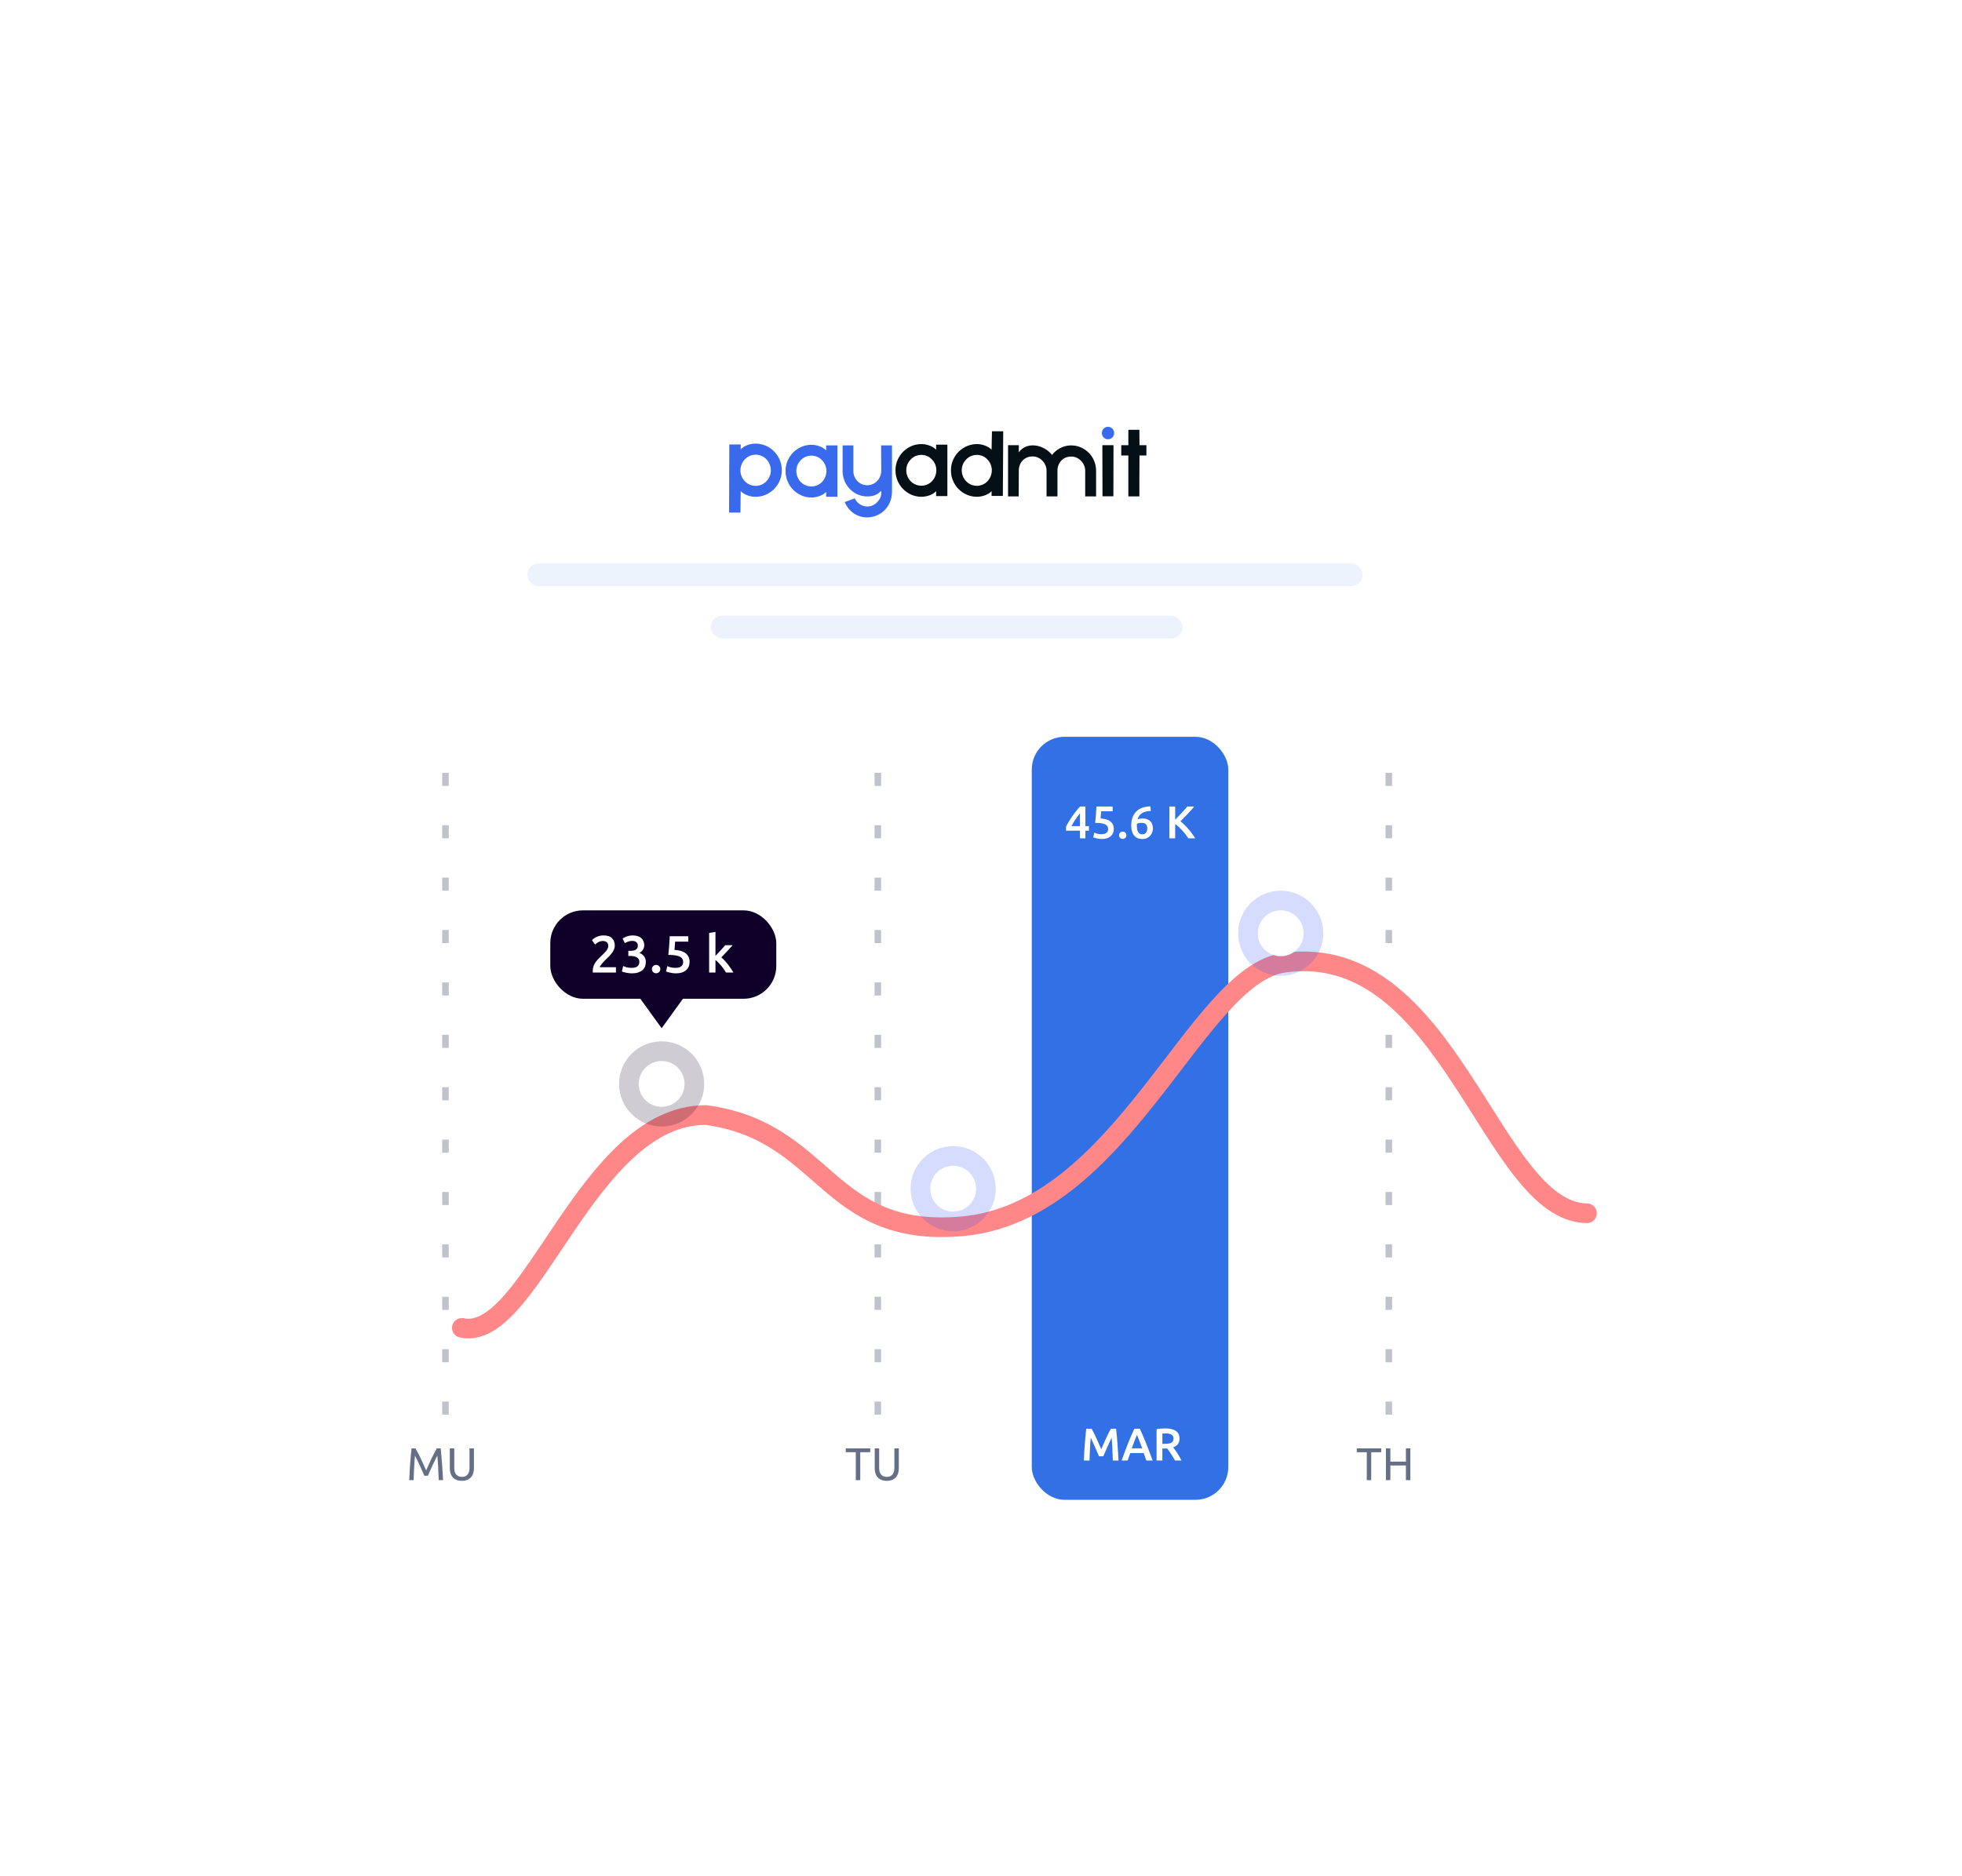 <?xml version="1.0" encoding="UTF-8"?>
<svg xmlns="http://www.w3.org/2000/svg" width="599" height="573" viewBox="0 0 599 573" fill="none">
  <g filter="url(#filter0_d_3912_19769)" data-figma-bg-blur-radius="35.1">
    <rect x="122" y="85" width="354" height="131" rx="30" fill="white" fill-opacity="0.35" shape-rendering="crispEdges"></rect>
    <rect x="121.35" y="84.35" width="355.3" height="132.3" rx="30.65" stroke="white" stroke-opacity="0.4" stroke-width="1.3" shape-rendering="crispEdges"></rect>
  </g>
  <g filter="url(#filter1_d_3912_19769)" data-figma-bg-blur-radius="35.1">
    <rect x="101" y="99" width="398" height="389" rx="30" fill="url(#paint0_linear_3912_19769)" shape-rendering="crispEdges"></rect>
    <rect x="100.35" y="98.35" width="399.3" height="390.3" rx="30.65" stroke="white" stroke-opacity="0.4" stroke-width="1.3" shape-rendering="crispEdges"></rect>
  </g>
  <line opacity="0.3" x1="136" y1="236" x2="136" y2="436" stroke="#2C3850" stroke-width="2" stroke-dasharray="4 12 4 12"></line>
  <line opacity="0.3" x1="268" y1="236" x2="268" y2="436" stroke="#2C3850" stroke-width="2" stroke-dasharray="4 12 4 12"></line>
  <line opacity="0.3" x1="424" y1="236" x2="424" y2="436" stroke="#2C3850" stroke-width="2" stroke-dasharray="4 12 4 12"></line>
  <rect x="315" y="225" width="60" height="233" rx="10" fill="#3171E5"></rect>
  <g filter="url(#filter2_d_3912_19769)">
    <path d="M131 395.5C152.158 400.046 169 330.5 205.5 330.5C242.5 335.5 242 368 283.5 364.5C332.83 360.34 355.037 287.792 382 284C432.5 276.899 445.225 360.198 474.5 360.5" stroke="url(#paint1_linear_3912_19769)" stroke-width="6" stroke-linecap="round"></path>
  </g>
  <path d="M129.558 450.656C129.465 450.432 129.339 450.147 129.18 449.802C129.031 449.457 128.867 449.083 128.69 448.682C128.513 448.281 128.321 447.87 128.116 447.45C127.92 447.021 127.733 446.619 127.556 446.246C127.379 445.863 127.211 445.523 127.052 445.224C126.903 444.925 126.781 444.697 126.688 444.538C126.585 445.639 126.501 446.834 126.436 448.122C126.371 449.401 126.315 450.693 126.268 452H124.938C124.975 451.16 125.017 450.315 125.064 449.466C125.111 448.607 125.162 447.767 125.218 446.946C125.283 446.115 125.349 445.308 125.414 444.524C125.489 443.74 125.568 442.998 125.652 442.298H126.842C127.094 442.709 127.365 443.194 127.654 443.754C127.943 444.314 128.233 444.902 128.522 445.518C128.811 446.125 129.091 446.736 129.362 447.352C129.633 447.959 129.88 448.514 130.104 449.018C130.328 448.514 130.575 447.959 130.846 447.352C131.117 446.736 131.397 446.125 131.686 445.518C131.975 444.902 132.265 444.314 132.554 443.754C132.843 443.194 133.114 442.709 133.366 442.298H134.556C134.873 445.425 135.111 448.659 135.27 452H133.94C133.893 450.693 133.837 449.401 133.772 448.122C133.707 446.834 133.623 445.639 133.52 444.538C133.427 444.697 133.301 444.925 133.142 445.224C132.993 445.523 132.829 445.863 132.652 446.246C132.475 446.619 132.283 447.021 132.078 447.45C131.882 447.87 131.695 448.281 131.518 448.682C131.341 449.083 131.173 449.457 131.014 449.802C130.865 450.147 130.743 450.432 130.65 450.656H129.558ZM141.011 452.21C140.377 452.21 139.826 452.112 139.359 451.916C138.893 451.72 138.51 451.454 138.211 451.118C137.913 450.773 137.689 450.367 137.539 449.9C137.399 449.433 137.329 448.929 137.329 448.388V442.298H138.687V448.234C138.687 449.205 138.902 449.909 139.331 450.348C139.761 450.787 140.321 451.006 141.011 451.006C141.357 451.006 141.669 450.955 141.949 450.852C142.239 450.74 142.486 450.572 142.691 450.348C142.897 450.124 143.055 449.839 143.167 449.494C143.279 449.139 143.335 448.719 143.335 448.234V442.298H144.693V448.388C144.693 448.929 144.619 449.433 144.469 449.9C144.329 450.367 144.105 450.773 143.797 451.118C143.499 451.454 143.116 451.72 142.649 451.916C142.192 452.112 141.646 452.21 141.011 452.21Z" fill="#656F85"></path>
  <path d="M265.686 442.298V443.474H262.634V452H261.276V443.474H258.224V442.298H265.686ZM270.732 452.21C270.097 452.21 269.547 452.112 269.08 451.916C268.613 451.72 268.231 451.454 267.932 451.118C267.633 450.773 267.409 450.367 267.26 449.9C267.12 449.433 267.05 448.929 267.05 448.388V442.298H268.408V448.234C268.408 449.205 268.623 449.909 269.052 450.348C269.481 450.787 270.041 451.006 270.732 451.006C271.077 451.006 271.39 450.955 271.67 450.852C271.959 450.74 272.207 450.572 272.412 450.348C272.617 450.124 272.776 449.839 272.888 449.494C273 449.139 273.056 448.719 273.056 448.234V442.298H274.414V448.388C274.414 448.929 274.339 449.433 274.19 449.9C274.05 450.367 273.826 450.773 273.518 451.118C273.219 451.454 272.837 451.72 272.37 451.916C271.913 452.112 271.367 452.21 270.732 452.21Z" fill="#656F85"></path>
  <path d="M333.276 436.298C333.481 436.653 333.71 437.087 333.962 437.6C334.214 438.113 334.471 438.655 334.732 439.224C334.993 439.784 335.25 440.358 335.502 440.946C335.763 441.525 336.001 442.061 336.216 442.556C336.431 442.061 336.664 441.525 336.916 440.946C337.168 440.358 337.425 439.784 337.686 439.224C337.947 438.655 338.204 438.113 338.456 437.6C338.708 437.087 338.937 436.653 339.142 436.298H340.738C340.822 437.007 340.901 437.763 340.976 438.566C341.051 439.359 341.116 440.176 341.172 441.016C341.237 441.847 341.293 442.687 341.34 443.536C341.396 444.376 341.443 445.197 341.48 446H339.744C339.707 444.871 339.66 443.709 339.604 442.514C339.557 441.319 339.483 440.162 339.38 439.042C339.277 439.257 339.156 439.513 339.016 439.812C338.876 440.111 338.727 440.437 338.568 440.792C338.409 441.137 338.246 441.497 338.078 441.87C337.919 442.243 337.761 442.607 337.602 442.962C337.453 443.307 337.313 443.634 337.182 443.942C337.051 444.241 336.939 444.497 336.846 444.712H335.53C335.437 444.497 335.325 444.236 335.194 443.928C335.063 443.62 334.919 443.293 334.76 442.948C334.611 442.593 334.452 442.229 334.284 441.856C334.125 441.483 333.967 441.123 333.808 440.778C333.649 440.433 333.5 440.111 333.36 439.812C333.22 439.504 333.099 439.247 332.996 439.042C332.893 440.162 332.814 441.319 332.758 442.514C332.711 443.709 332.669 444.871 332.632 446H330.896C330.933 445.197 330.975 444.367 331.022 443.508C331.078 442.649 331.134 441.8 331.19 440.96C331.255 440.111 331.325 439.289 331.4 438.496C331.475 437.703 331.554 436.97 331.638 436.298H333.276ZM349.975 446C349.844 445.617 349.709 445.239 349.569 444.866C349.429 444.493 349.294 444.11 349.163 443.718H345.075C344.944 444.11 344.809 444.497 344.669 444.88C344.538 445.253 344.408 445.627 344.277 446H342.443C342.807 444.964 343.152 444.007 343.479 443.13C343.806 442.253 344.123 441.422 344.431 440.638C344.748 439.854 345.061 439.107 345.369 438.398C345.677 437.689 345.994 436.989 346.321 436.298H347.987C348.314 436.989 348.631 437.689 348.939 438.398C349.247 439.107 349.555 439.854 349.863 440.638C350.18 441.422 350.502 442.253 350.829 443.13C351.165 444.007 351.515 444.964 351.879 446H349.975ZM347.119 438.174C346.904 438.669 346.657 439.271 346.377 439.98C346.106 440.689 345.822 441.459 345.523 442.29H348.715C348.416 441.459 348.127 440.685 347.847 439.966C347.567 439.247 347.324 438.65 347.119 438.174ZM355.779 436.2C357.179 436.2 358.248 436.457 358.985 436.97C359.732 437.483 360.105 438.267 360.105 439.322C360.105 440.638 359.457 441.529 358.159 441.996C358.337 442.211 358.537 442.472 358.761 442.78C358.985 443.088 359.214 443.424 359.447 443.788C359.681 444.143 359.905 444.511 360.119 444.894C360.334 445.267 360.525 445.636 360.693 446H358.719C358.542 445.664 358.351 445.328 358.145 444.992C357.94 444.647 357.73 444.315 357.515 443.998C357.31 443.671 357.105 443.368 356.899 443.088C356.694 442.799 356.503 442.542 356.325 442.318C356.195 442.327 356.083 442.332 355.989 442.332C355.896 442.332 355.807 442.332 355.723 442.332H354.869V446H353.105V436.438C353.535 436.345 353.992 436.284 354.477 436.256C354.963 436.219 355.397 436.2 355.779 436.2ZM355.905 437.726C355.532 437.726 355.187 437.74 354.869 437.768V440.904H355.639C356.069 440.904 356.447 440.881 356.773 440.834C357.1 440.787 357.371 440.703 357.585 440.582C357.809 440.461 357.977 440.297 358.089 440.092C358.201 439.887 358.257 439.625 358.257 439.308C358.257 439.009 358.201 438.757 358.089 438.552C357.977 438.347 357.814 438.183 357.599 438.062C357.394 437.941 357.147 437.857 356.857 437.81C356.568 437.754 356.251 437.726 355.905 437.726Z" fill="white"></path>
  <path d="M329.718 248.384C329.494 248.655 329.261 248.944 329.018 249.252C328.785 249.56 328.556 249.882 328.332 250.218C328.108 250.554 327.893 250.899 327.688 251.254C327.483 251.599 327.296 251.945 327.128 252.29H329.718V248.384ZM331.37 246.298V252.29H332.462V253.676H331.37V256H329.718V253.676H325.462V252.472C325.649 252.061 325.896 251.59 326.204 251.058C326.521 250.526 326.871 249.98 327.254 249.42C327.637 248.86 328.043 248.309 328.472 247.768C328.901 247.227 329.331 246.737 329.76 246.298H331.37ZM338.319 253.228C338.319 252.92 338.258 252.645 338.137 252.402C338.016 252.159 337.801 251.954 337.493 251.786C337.194 251.618 336.788 251.492 336.275 251.408C335.771 251.324 335.132 251.282 334.357 251.282C334.46 250.386 334.539 249.537 334.595 248.734C334.651 247.922 334.698 247.11 334.735 246.298H339.691V247.726H336.177C336.168 247.885 336.154 248.067 336.135 248.272C336.126 248.468 336.112 248.669 336.093 248.874C336.084 249.079 336.07 249.275 336.051 249.462C336.032 249.649 336.014 249.807 335.995 249.938C337.376 250.013 338.394 250.33 339.047 250.89C339.71 251.441 340.041 252.197 340.041 253.158C340.041 253.597 339.966 254.003 339.817 254.376C339.668 254.749 339.439 255.071 339.131 255.342C338.823 255.613 338.436 255.827 337.969 255.986C337.502 256.135 336.956 256.21 336.331 256.21C336.079 256.21 335.822 256.191 335.561 256.154C335.3 256.117 335.048 256.07 334.805 256.014C334.572 255.967 334.362 255.916 334.175 255.86C333.988 255.804 333.848 255.753 333.755 255.706L334.077 254.278C334.273 254.371 334.553 254.474 334.917 254.586C335.29 254.689 335.743 254.74 336.275 254.74C336.639 254.74 336.952 254.703 337.213 254.628C337.474 254.544 337.684 254.432 337.843 254.292C338.011 254.152 338.132 253.993 338.207 253.816C338.282 253.629 338.319 253.433 338.319 253.228ZM343.896 255.076C343.896 255.403 343.784 255.669 343.56 255.874C343.345 256.079 343.084 256.182 342.776 256.182C342.459 256.182 342.193 256.079 341.978 255.874C341.763 255.669 341.656 255.403 341.656 255.076C341.656 254.749 341.763 254.483 341.978 254.278C342.193 254.063 342.459 253.956 342.776 253.956C343.084 253.956 343.345 254.063 343.56 254.278C343.784 254.483 343.896 254.749 343.896 255.076ZM348.581 251.282C348.31 251.282 348.049 251.305 347.797 251.352C347.545 251.399 347.316 251.469 347.111 251.562C347.101 251.637 347.092 251.721 347.083 251.814C347.083 251.898 347.083 251.982 347.083 252.066C347.083 252.439 347.106 252.794 347.153 253.13C347.209 253.457 347.297 253.746 347.419 253.998C347.549 254.241 347.722 254.437 347.937 254.586C348.161 254.726 348.436 254.796 348.763 254.796C349.033 254.796 349.262 254.74 349.449 254.628C349.645 254.516 349.803 254.371 349.925 254.194C350.046 254.017 350.135 253.825 350.191 253.62C350.247 253.405 350.275 253.2 350.275 253.004C350.275 252.444 350.139 252.019 349.869 251.73C349.598 251.431 349.169 251.282 348.581 251.282ZM348.791 249.938C349.369 249.938 349.859 250.022 350.261 250.19C350.671 250.349 351.003 250.568 351.255 250.848C351.507 251.128 351.689 251.455 351.801 251.828C351.922 252.192 351.983 252.575 351.983 252.976C351.983 253.34 351.917 253.713 351.787 254.096C351.665 254.479 351.469 254.829 351.199 255.146C350.937 255.454 350.606 255.711 350.205 255.916C349.803 256.112 349.327 256.21 348.777 256.21C347.666 256.21 346.817 255.846 346.229 255.118C345.65 254.381 345.361 253.368 345.361 252.08C345.361 251.147 345.496 250.321 345.767 249.602C346.047 248.874 346.439 248.263 346.943 247.768C347.456 247.273 348.072 246.9 348.791 246.648C349.519 246.387 350.335 246.251 351.241 246.242L351.339 247.642C350.835 247.651 350.363 247.707 349.925 247.81C349.486 247.903 349.094 248.053 348.749 248.258C348.403 248.463 348.105 248.729 347.853 249.056C347.61 249.383 347.423 249.784 347.293 250.26C347.75 250.045 348.249 249.938 348.791 249.938ZM362.815 256C362.573 255.627 362.293 255.235 361.975 254.824C361.658 254.413 361.322 254.017 360.967 253.634C360.622 253.251 360.263 252.887 359.889 252.542C359.516 252.197 359.147 251.898 358.783 251.646V256H357.019V246.298H358.783V250.302C359.091 249.994 359.413 249.667 359.749 249.322C360.085 248.967 360.417 248.613 360.743 248.258C361.079 247.894 361.397 247.544 361.695 247.208C361.994 246.872 362.265 246.569 362.507 246.298H364.621C364.313 246.653 363.987 247.021 363.641 247.404C363.296 247.787 362.941 248.174 362.577 248.566C362.213 248.949 361.845 249.331 361.471 249.714C361.107 250.097 360.748 250.461 360.393 250.806C360.785 251.105 361.182 251.455 361.583 251.856C361.994 252.248 362.395 252.673 362.787 253.13C363.179 253.578 363.553 254.049 363.907 254.544C364.271 255.029 364.603 255.515 364.901 256H362.815Z" fill="white"></path>
  <path d="M421.686 442.298V443.474H418.634V452H417.276V443.474H414.224V442.298H421.686ZM429.224 442.298H430.582V452H429.224V447.52H424.478V452H423.12V442.298H424.478V446.344H429.224V442.298Z" fill="#656F85"></path>
  <circle opacity="0.2" cx="202" cy="331" r="13" fill="#0F002A"></circle>
  <circle cx="202" cy="331" r="7" fill="white"></circle>
  <circle opacity="0.2" cx="291" cy="363" r="13" fill="#2D51FD"></circle>
  <circle cx="291" cy="363" r="7" fill="white"></circle>
  <circle opacity="0.2" cx="391" cy="285" r="13" fill="#2D51FD"></circle>
  <circle cx="391" cy="285" r="7" fill="white"></circle>
  <rect x="168" y="278" width="69" height="27" rx="10" fill="#0F002A"></rect>
  <path d="M202 314L193.34 302L210.66 302L202 314Z" fill="#0F002A"></path>
  <path d="M187.696 288.792C187.696 289.176 187.616 289.555 187.456 289.928C187.296 290.291 187.088 290.648 186.832 291C186.587 291.341 186.304 291.677 185.984 292.008C185.664 292.328 185.344 292.643 185.024 292.952C184.853 293.112 184.661 293.304 184.448 293.528C184.235 293.752 184.032 293.976 183.84 294.2C183.648 294.424 183.483 294.643 183.344 294.856C183.205 295.059 183.131 295.229 183.12 295.368H188.048V297H180.992C180.981 296.915 180.976 296.813 180.976 296.696C180.976 296.568 180.976 296.472 180.976 296.408C180.976 295.896 181.056 295.427 181.216 295C181.387 294.563 181.605 294.157 181.872 293.784C182.139 293.411 182.437 293.059 182.768 292.728C183.099 292.397 183.429 292.072 183.76 291.752C184.016 291.507 184.261 291.267 184.496 291.032C184.731 290.797 184.933 290.568 185.104 290.344C185.285 290.109 185.429 289.875 185.536 289.64C185.643 289.395 185.696 289.144 185.696 288.888C185.696 288.333 185.536 287.939 185.216 287.704C184.896 287.469 184.507 287.352 184.048 287.352C183.749 287.352 183.472 287.395 183.216 287.48C182.96 287.565 182.731 287.667 182.528 287.784C182.336 287.901 182.165 288.024 182.016 288.152C181.867 288.269 181.755 288.365 181.68 288.44L180.72 287.08C181.168 286.653 181.691 286.312 182.288 286.056C182.896 285.789 183.547 285.656 184.24 285.656C185.424 285.656 186.293 285.939 186.848 286.504C187.413 287.059 187.696 287.821 187.696 288.792ZM192.87 297.24C192.582 297.24 192.283 297.219 191.974 297.176C191.675 297.144 191.387 297.096 191.11 297.032C190.843 296.979 190.598 296.92 190.374 296.856C190.15 296.781 189.979 296.712 189.862 296.648L190.246 295C190.47 295.107 190.795 295.229 191.222 295.368C191.648 295.496 192.176 295.56 192.806 295.56C193.648 295.56 194.256 295.4 194.63 295.08C195.003 294.749 195.19 294.312 195.19 293.768C195.19 293.416 195.115 293.123 194.966 292.888C194.827 292.653 194.63 292.467 194.374 292.328C194.128 292.179 193.84 292.077 193.51 292.024C193.19 291.96 192.848 291.928 192.486 291.928H191.83V290.36H192.63C192.875 290.36 193.12 290.339 193.366 290.296C193.622 290.243 193.851 290.157 194.054 290.04C194.256 289.912 194.422 289.747 194.55 289.544C194.678 289.341 194.742 289.08 194.742 288.76C194.742 288.504 194.694 288.285 194.598 288.104C194.502 287.923 194.374 287.773 194.214 287.656C194.064 287.539 193.888 287.453 193.686 287.4C193.483 287.347 193.27 287.32 193.046 287.32C192.566 287.32 192.139 287.395 191.766 287.544C191.392 287.683 191.062 287.843 190.774 288.024L190.07 286.584C190.219 286.488 190.4 286.387 190.614 286.28C190.827 286.173 191.062 286.072 191.318 285.976C191.584 285.88 191.867 285.805 192.166 285.752C192.464 285.688 192.779 285.656 193.11 285.656C193.728 285.656 194.262 285.731 194.71 285.88C195.158 286.029 195.526 286.243 195.814 286.52C196.112 286.787 196.331 287.107 196.47 287.48C196.619 287.843 196.694 288.243 196.694 288.68C196.694 289.192 196.55 289.651 196.262 290.056C195.984 290.461 195.622 290.771 195.174 290.984C195.75 291.187 196.224 291.523 196.598 291.992C196.982 292.461 197.174 293.064 197.174 293.8C197.174 294.291 197.088 294.749 196.918 295.176C196.747 295.592 196.486 295.955 196.134 296.264C195.782 296.563 195.334 296.803 194.79 296.984C194.256 297.155 193.616 297.24 192.87 297.24ZM201.596 295.944C201.596 296.317 201.468 296.621 201.212 296.856C200.966 297.091 200.668 297.208 200.316 297.208C199.953 297.208 199.649 297.091 199.404 296.856C199.158 296.621 199.036 296.317 199.036 295.944C199.036 295.571 199.158 295.267 199.404 295.032C199.649 294.787 199.953 294.664 200.316 294.664C200.668 294.664 200.966 294.787 201.212 295.032C201.468 295.267 201.596 295.571 201.596 295.944ZM208.566 293.832C208.566 293.48 208.496 293.165 208.358 292.888C208.219 292.611 207.974 292.376 207.622 292.184C207.28 291.992 206.816 291.848 206.23 291.752C205.654 291.656 204.923 291.608 204.038 291.608C204.155 290.584 204.246 289.613 204.31 288.696C204.374 287.768 204.427 286.84 204.47 285.912H210.134V287.544H206.118C206.107 287.725 206.091 287.933 206.07 288.168C206.059 288.392 206.043 288.621 206.022 288.856C206.011 289.091 205.995 289.315 205.974 289.528C205.952 289.741 205.931 289.923 205.91 290.072C207.488 290.157 208.651 290.52 209.398 291.16C210.155 291.789 210.534 292.653 210.534 293.752C210.534 294.253 210.448 294.717 210.278 295.144C210.107 295.571 209.846 295.939 209.494 296.248C209.142 296.557 208.699 296.803 208.166 296.984C207.632 297.155 207.008 297.24 206.294 297.24C206.006 297.24 205.712 297.219 205.414 297.176C205.115 297.133 204.827 297.08 204.549 297.016C204.283 296.963 204.043 296.904 203.83 296.84C203.616 296.776 203.456 296.717 203.35 296.664L203.718 295.032C203.942 295.139 204.262 295.256 204.678 295.384C205.104 295.501 205.622 295.56 206.23 295.56C206.646 295.56 207.003 295.517 207.302 295.432C207.6 295.336 207.84 295.208 208.022 295.048C208.214 294.888 208.352 294.707 208.438 294.504C208.523 294.291 208.566 294.067 208.566 293.832ZM218.434 291.896C218.679 291.64 218.94 291.368 219.218 291.08C219.495 290.781 219.767 290.488 220.034 290.2C220.3 289.901 220.551 289.619 220.786 289.352C221.031 289.075 221.239 288.835 221.41 288.632H223.698C223.164 289.229 222.599 289.848 222.002 290.488C221.415 291.128 220.823 291.752 220.226 292.36C220.546 292.627 220.882 292.952 221.234 293.336C221.586 293.709 221.927 294.109 222.258 294.536C222.588 294.963 222.898 295.389 223.186 295.816C223.474 296.243 223.714 296.637 223.906 297H221.666C221.474 296.669 221.25 296.323 220.994 295.96C220.748 295.597 220.482 295.245 220.194 294.904C219.906 294.563 219.612 294.243 219.314 293.944C219.015 293.635 218.722 293.373 218.434 293.16V297H216.498V284.904L218.434 284.584V291.896Z" fill="white"></path>
  <rect x="161" y="172" width="255" height="7" rx="3.5" fill="#E9F0FC" fill-opacity="0.79"></rect>
  <rect x="217" y="188" width="144" height="7" rx="3.5" fill="#E9F0FC" fill-opacity="0.79"></rect>
  <g clip-path="url(#clip2_3912_19769)">
    <path d="M193.438 132.921C193.438 131.593 194.407 131.041 195.603 131.689L205.016 136.79C206.212 137.438 207.182 139.041 207.182 140.369L207.182 156.494C207.182 157.822 206.212 158.374 205.016 157.726L195.603 152.625C194.407 151.977 193.437 150.375 193.437 149.046L193.438 132.921Z" fill="#050F16"></path>
    <path d="M193.903 132.702C193.903 131.374 194.873 130.823 196.069 131.471L205.482 136.572C206.678 137.22 207.648 138.822 207.648 140.15L207.648 156.276C207.648 157.604 206.678 158.155 205.482 157.507L196.069 152.406C194.873 151.758 193.903 150.156 193.903 148.828L193.903 132.702Z" fill="#050F16"></path>
    <path d="M193.903 132.702C193.903 131.374 194.873 130.823 196.069 131.471L205.482 136.572C206.678 137.22 207.648 138.822 207.648 140.15L207.648 156.276C207.648 157.604 206.678 158.155 205.482 157.507L196.069 152.406C194.873 151.758 193.903 150.156 193.903 148.828L193.903 132.702Z" fill="#050F16"></path>
    <path d="M205.812 136.778L193.903 148.321L193.903 148.828C193.903 150.156 194.873 151.758 196.069 152.406L205.482 157.507C206.678 158.155 207.648 157.604 207.648 156.276L207.648 140.15C207.648 138.946 206.852 137.518 205.812 136.778Z" fill="#083163"></path>
    <path d="M198.558 143.123C198.558 144.451 199.52 146.066 200.707 146.73L207.568 150.57L207.549 146.951L203.61 144.661L201.641 142.561L201.641 134.98L198.558 133.306L198.558 143.123Z" fill="#050F16" fill-opacity="0.47"></path>
    <path d="M201.332 125.706C201.332 124.377 202.294 123.839 203.481 124.503L212.492 129.546C213.678 130.21 214.64 131.825 214.64 133.154L214.64 149.279C214.64 150.607 213.678 151.146 212.492 150.481L203.481 145.439C202.294 144.774 201.332 143.159 201.332 141.831L201.332 125.706Z" fill="#050F16"></path>
    <path d="M201.783 125.487C201.783 124.159 202.745 123.62 203.932 124.284L212.943 129.327C214.129 129.991 215.091 131.607 215.091 132.935L215.091 149.06C215.091 150.389 214.129 150.927 212.943 150.263L203.932 145.22C202.745 144.556 201.783 142.941 201.783 141.612L201.783 125.487Z" fill="#396AED"></path>
    <path d="M285.795 135.797V137.336C284.925 136.384 283.223 135.687 281.597 135.614C277.136 135.431 273.355 139.132 273.392 143.641C273.392 148.076 276.947 151.704 281.295 151.704C283.034 151.704 284.887 151.008 285.795 149.981V151.484H289.235L289.235 135.797H285.795ZM281.295 148.332C277.098 148.295 275.207 143.201 278.005 140.342C279.745 138.436 282.845 138.436 284.547 140.342C287.345 143.201 285.454 148.295 281.295 148.332Z" fill="#050F16"></path>
    <path d="M302.844 131.701L302.731 137.336C301.861 136.384 300.16 135.687 298.534 135.614C294.072 135.467 290.291 139.132 290.329 143.641C290.291 148.076 293.883 151.704 298.231 151.704C299.971 151.704 301.823 151.008 302.731 149.981V151.448H306.172L306.285 131.701H302.844ZM298.231 148.369C294.034 148.295 292.144 143.201 294.942 140.342C296.681 138.436 299.782 138.436 301.483 140.342C304.281 143.201 302.39 148.295 298.231 148.369Z" fill="#050F16"></path>
    <path d="M334.639 143.824C334.601 136.53 325.829 133.195 321.178 138.913C318.834 135.907 313.653 134.588 311.045 138.106V135.944L307.755 135.944C307.755 139.975 307.755 147.599 307.755 151.594L311.007 151.594L311.045 143.641C311.082 141.148 312.859 139.352 315.279 139.389C317.548 139.352 319.476 141.442 319.514 143.641L319.514 151.594H322.842L322.842 143.641C322.879 141.185 324.657 139.389 327.076 139.426C329.345 139.389 331.273 141.478 331.311 143.641L331.311 151.594L334.639 151.594L334.639 143.824Z" fill="#050F16"></path>
    <path d="M336.591 151.557H339.918L339.956 135.944H336.553L336.591 151.557Z" fill="#050F16"></path>
    <path d="M347.888 139.096L347.851 146.573V151.594H344.485L344.485 139.096H342.319L342.319 135.944H344.485V131.252H347.851L347.888 135.944L349.999 135.944L349.999 139.096L347.888 139.096Z" fill="#050F16"></path>
    <path d="M340.145 132.242C340.145 133.305 339.313 134.148 338.254 134.148C337.234 134.148 336.402 133.305 336.402 132.242C336.402 131.179 337.234 130.336 338.254 130.336C339.313 130.336 340.145 131.179 340.145 132.242Z" fill="#396AED"></path>
    <path d="M230.675 135.467C228.936 135.467 227.083 136.164 226.138 137.227V135.724H222.659L222.584 156.528H226.062L226.138 149.981C227.008 150.934 228.709 151.631 230.373 151.704C234.91 151.887 238.691 148.185 238.691 143.604C238.691 139.132 235.099 135.467 230.675 135.467ZM234.003 146.939C232.263 148.845 229.125 148.845 227.386 146.939C224.55 144.044 226.478 138.913 230.713 138.839C234.91 138.913 236.838 144.044 234.003 146.939Z" fill="#396AED"></path>
    <path d="M252.228 136.017V137.556C251.358 136.603 249.656 135.907 248.031 135.834C243.569 135.651 239.788 139.352 239.826 143.861C239.826 148.295 243.38 151.924 247.728 151.924C249.467 151.924 251.32 151.228 252.228 150.201L252.228 151.704L255.668 151.704L255.668 136.017L252.228 136.017ZM247.728 148.552C243.531 148.515 241.64 143.421 244.439 140.562C246.178 138.656 249.278 138.656 250.98 140.562C253.778 143.421 251.887 148.515 247.728 148.552Z" fill="#396AED"></path>
    <path d="M272.331 136.017L269.003 136.017L269.041 143.787C269.041 146.206 267.113 148.185 264.768 148.185C262.424 148.185 260.533 146.243 260.533 143.824V136.017H257.244V143.787C257.244 148.002 260.42 151.411 264.428 151.594C266.281 151.631 267.68 151.301 269.003 149.908L269.06 150.461C269.06 151.634 268.625 152.474 267.831 153.317C265.789 155.589 262.235 154.893 260.949 152.181L257.887 153.317C261.29 161.087 272.217 158.595 272.331 150.201C272.331 145.84 272.331 140.342 272.331 136.017Z" fill="#396AED"></path>
  </g>
  <defs>
    <filter id="filter0_d_3912_19769" x="85.599" y="48.6" width="426.802" height="203.8" filterUnits="userSpaceOnUse" color-interpolation-filters="sRGB">
      <feFlood flood-opacity="0" result="BackgroundImageFix"></feFlood>
      <feColorMatrix in="SourceAlpha" type="matrix" values="0 0 0 0 0 0 0 0 0 0 0 0 0 0 0 0 0 0 127 0" result="hardAlpha"></feColorMatrix>
      <feOffset dy="5.2"></feOffset>
      <feGaussianBlur stdDeviation="10"></feGaussianBlur>
      <feComposite in2="hardAlpha" operator="out"></feComposite>
      <feColorMatrix type="matrix" values="0 0 0 0 0.731 0 0 0 0 0.793 0 0 0 0 0.915 0 0 0 0.38 0"></feColorMatrix>
      <feBlend mode="normal" in2="BackgroundImageFix" result="effect1_dropShadow_3912_19769"></feBlend>
      <feBlend mode="normal" in="SourceGraphic" in2="effect1_dropShadow_3912_19769" result="shape"></feBlend>
    </filter>
    <clipPath id="bgblur_0_3912_19769_clip_path" transform="translate(-85.599 -48.6)">
      <rect x="122" y="85" width="354" height="131" rx="30"></rect>
    </clipPath>
    <filter id="filter1_d_3912_19769" x="64.599" y="62.6" width="470.802" height="461.8" filterUnits="userSpaceOnUse" color-interpolation-filters="sRGB">
      <feFlood flood-opacity="0" result="BackgroundImageFix"></feFlood>
      <feColorMatrix in="SourceAlpha" type="matrix" values="0 0 0 0 0 0 0 0 0 0 0 0 0 0 0 0 0 0 127 0" result="hardAlpha"></feColorMatrix>
      <feOffset dy="5.2"></feOffset>
      <feGaussianBlur stdDeviation="10"></feGaussianBlur>
      <feComposite in2="hardAlpha" operator="out"></feComposite>
      <feColorMatrix type="matrix" values="0 0 0 0 0.731 0 0 0 0 0.793 0 0 0 0 0.915 0 0 0 0.38 0"></feColorMatrix>
      <feBlend mode="normal" in2="BackgroundImageFix" result="effect1_dropShadow_3912_19769"></feBlend>
      <feBlend mode="normal" in="SourceGraphic" in2="effect1_dropShadow_3912_19769" result="shape"></feBlend>
    </filter>
    <clipPath id="bgblur_1_3912_19769_clip_path" transform="translate(-64.599 -62.6)">
      <rect x="101" y="99" width="398" height="389" rx="30"></rect>
    </clipPath>
    <filter id="filter2_d_3912_19769" x="128" y="280.568" width="367.5" height="136.149" filterUnits="userSpaceOnUse" color-interpolation-filters="sRGB">
      <feFlood flood-opacity="0" result="BackgroundImageFix"></feFlood>
      <feColorMatrix in="SourceAlpha" type="matrix" values="0 0 0 0 0 0 0 0 0 0 0 0 0 0 0 0 0 0 127 0" result="hardAlpha"></feColorMatrix>
      <feOffset dx="10" dy="10"></feOffset>
      <feGaussianBlur stdDeviation="4"></feGaussianBlur>
      <feColorMatrix type="matrix" values="0 0 0 0 0.084 0 0 0 0 0.255 0 0 0 0 0.565 0 0 0 0.25 0"></feColorMatrix>
      <feBlend mode="normal" in2="BackgroundImageFix" result="effect1_dropShadow_3912_19769"></feBlend>
      <feBlend mode="normal" in="SourceGraphic" in2="effect1_dropShadow_3912_19769" result="shape"></feBlend>
    </filter>
    <linearGradient id="paint0_linear_3912_19769" x1="300" y1="99" x2="300" y2="488" gradientUnits="userSpaceOnUse">
      <stop stop-color="white"></stop>
      <stop offset="1" stop-color="white" stop-opacity="0.77"></stop>
    </linearGradient>
    <linearGradient id="paint1_linear_3912_19769" x1="131" y1="375.5" x2="492" y2="343" gradientUnits="userSpaceOnUse">
      <stop stop-color="#FF8787"></stop>
      <stop offset="1" stop-color="#FF8787"></stop>
    </linearGradient>
    <clipPath id="clip2_3912_19769">
      <rect width="128" height="34" fill="white" transform="translate(222 124)"></rect>
    </clipPath>
  </defs>
</svg>
